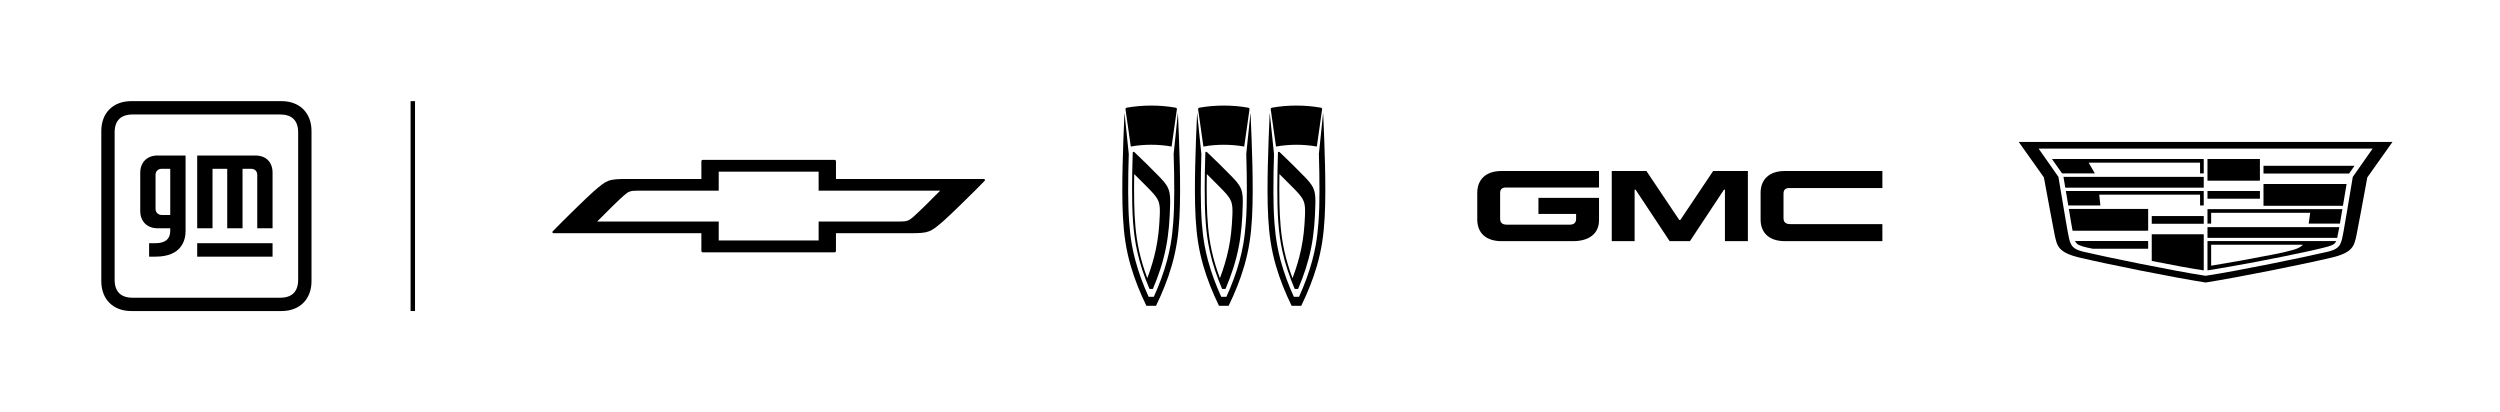 <svg width="200" height="33" viewBox="0 0 200 33" fill="none" xmlns="http://www.w3.org/2000/svg">
<path d="M24.921 10.486C24.921 9.034 23.978 8.091 22.522 8.091H10.502C9.048 8.091 8.104 9.032 8.104 10.486V22.488C8.104 23.94 9.046 24.883 10.502 24.883H22.522C23.977 24.883 24.921 23.942 24.921 22.488V10.486ZM22.41 23.818H10.614C9.662 23.818 9.171 23.328 9.171 22.378V10.598C9.171 9.648 9.661 9.158 10.614 9.158H22.41C23.362 9.158 23.853 9.647 23.853 10.598V22.378C23.853 23.327 23.363 23.818 22.41 23.818H22.41ZM21.805 13.812V18.262H20.58V13.991C20.58 13.695 20.385 13.504 20.096 13.504H19.403V18.262H18.178V13.504H17.002V18.262H15.776V12.442H20.431C21.287 12.442 21.804 12.971 21.804 13.812H21.805ZM14.846 12.441V18.498C14.846 19.21 14.528 20.532 12.445 20.532H11.929V19.458H12.445C13.264 19.442 13.604 19.098 13.618 18.505V18.261H12.593C11.778 18.261 11.22 17.713 11.22 16.89V13.812C11.22 12.992 11.766 12.441 12.593 12.441H14.847H14.846ZM13.62 13.504H12.93C12.641 13.504 12.444 13.707 12.444 13.987V16.703C12.444 16.997 12.651 17.198 12.944 17.198H13.62V13.504ZM15.776 20.533H21.805V19.458H15.776V20.533Z" fill="black"/>
<path d="M118.181 15.427V17.563C118.181 18.645 118.891 19.293 120.126 19.293H125.834C127.111 19.293 127.921 18.702 127.921 17.619V15.829H123.075V17.115H126.089V17.496C126.089 17.87 125.863 17.973 125.566 17.973H120.547C120.139 17.973 120.01 17.78 120.01 17.48V15.438C120.01 15.111 120.21 15.003 120.429 15.003H127.921V13.682H120.109C118.848 13.682 118.181 14.385 118.181 15.427H118.181Z" fill="black"/>
<path d="M130.769 15.175H130.848L133.572 19.293H135.194L137.917 15.175H137.995V19.293H139.83V13.682H137.051L134.428 17.596H134.339L131.713 13.682H128.94V19.293H130.769V15.175Z" fill="black"/>
<path d="M142.789 19.293H150.59V17.928H143.218C142.811 17.928 142.681 17.736 142.681 17.438V15.482C142.681 15.157 142.88 15.044 143.102 15.044H150.59V13.681H142.773C141.513 13.681 140.848 14.385 140.848 15.426V17.562C140.848 18.644 141.554 19.292 142.789 19.292L142.789 19.293Z" fill="black"/>
<path d="M94.033 8.611C92.799 8.391 91.394 8.391 90.159 8.611C90.108 8.62 90.057 8.63 90.037 8.722C90.178 9.718 90.321 10.721 90.463 11.725C91.486 11.532 92.705 11.532 93.728 11.725C93.871 10.721 94.013 9.718 94.154 8.722C94.135 8.63 94.084 8.62 94.032 8.611H94.033Z" fill="black"/>
<path d="M93.603 15.717C93.584 15.491 93.544 15.29 93.463 15.095C93.383 14.9 93.27 14.728 93.127 14.553C92.988 14.384 92.822 14.215 92.686 14.076C92.053 13.428 91.408 12.793 90.752 12.17C90.73 12.149 90.699 12.137 90.668 12.146C90.638 12.155 90.619 12.18 90.618 12.212C90.589 13.143 90.569 14.052 90.567 14.984C90.564 15.879 90.579 16.861 90.644 17.756C90.701 18.542 90.799 19.296 90.965 20.065C91.193 21.114 91.54 22.129 91.959 23.116H92.23C92.69 22.036 93.048 20.96 93.275 19.816C93.506 18.657 93.58 17.55 93.609 16.366C93.614 16.171 93.619 15.94 93.601 15.717H93.603ZM92.777 17.3C92.738 18.215 92.659 19.041 92.471 19.939C92.306 20.728 92.067 21.503 91.784 22.253C91.51 21.522 91.285 20.791 91.12 20.032C90.985 19.41 90.896 18.797 90.837 18.16C90.779 17.53 90.75 16.888 90.737 16.255C90.72 15.497 90.724 14.682 90.736 13.923C91.106 14.285 91.472 14.652 91.834 15.023C91.973 15.164 92.166 15.364 92.296 15.514C92.445 15.686 92.581 15.867 92.668 16.083C92.735 16.252 92.767 16.423 92.781 16.604C92.797 16.811 92.788 17.067 92.778 17.3H92.777Z" fill="black"/>
<path d="M90.301 12.319C90.188 11.227 90.076 10.133 89.964 9.048C89.957 9.077 89.957 9.094 89.955 9.11C89.895 10.457 89.838 11.916 89.808 13.265C89.778 14.587 89.765 16.102 89.839 17.422C89.915 18.781 90.079 19.959 90.457 21.262C90.774 22.36 91.214 23.444 91.711 24.463C91.966 24.468 92.226 24.468 92.482 24.463C92.978 23.444 93.419 22.36 93.736 21.262C94.113 19.959 94.278 18.781 94.354 17.422C94.427 16.102 94.414 14.587 94.385 13.265C94.355 11.916 94.298 10.457 94.237 9.11C94.237 9.093 94.236 9.077 94.229 9.048C94.117 10.133 94.004 11.227 93.892 12.319C93.923 13.324 93.943 14.33 93.94 15.336C93.938 16.156 93.92 16.974 93.86 17.791C93.816 18.397 93.748 19.002 93.641 19.6C93.567 20.017 93.473 20.431 93.363 20.84C93.095 21.835 92.73 22.806 92.305 23.742C92.169 23.748 92.025 23.748 91.889 23.742C91.465 22.808 91.1 21.84 90.834 20.848C90.725 20.443 90.632 20.035 90.558 19.623C90.45 19.024 90.381 18.417 90.336 17.809C90.275 16.992 90.257 16.172 90.254 15.353C90.251 14.341 90.271 13.328 90.302 12.318L90.301 12.319Z" fill="black"/>
<path d="M99.537 11.725C98.513 11.533 97.295 11.533 96.272 11.725C96.129 10.722 95.987 9.718 95.846 8.722C95.865 8.63 95.916 8.62 95.968 8.612C97.202 8.391 98.607 8.391 99.842 8.612C99.893 8.621 99.944 8.63 99.964 8.722C99.822 9.719 99.68 10.722 99.537 11.725H99.537Z" fill="black"/>
<path d="M99.412 15.717C99.394 15.491 99.354 15.29 99.273 15.095C99.193 14.9 99.08 14.728 98.937 14.553C98.797 14.384 98.631 14.215 98.496 14.076C97.862 13.428 97.218 12.793 96.561 12.17C96.54 12.149 96.509 12.137 96.478 12.146C96.448 12.155 96.429 12.18 96.428 12.212C96.399 13.143 96.379 14.052 96.376 14.984C96.374 15.879 96.388 16.861 96.454 17.756C96.511 18.542 96.608 19.296 96.775 20.065C97.002 21.114 97.349 22.129 97.769 23.116H98.04C98.499 22.036 98.858 20.96 99.086 19.816C99.316 18.657 99.391 17.55 99.419 16.366C99.424 16.171 99.43 15.94 99.412 15.717H99.412ZM98.587 17.3C98.547 18.215 98.469 19.041 98.281 19.939C98.116 20.728 97.877 21.503 97.594 22.253C97.319 21.522 97.094 20.791 96.93 20.032C96.795 19.41 96.706 18.797 96.647 18.16C96.588 17.53 96.56 16.888 96.546 16.255C96.53 15.497 96.533 14.682 96.546 13.923C96.915 14.285 97.281 14.652 97.643 15.023C97.782 15.164 97.976 15.364 98.106 15.514C98.255 15.686 98.39 15.867 98.477 16.083C98.545 16.252 98.577 16.423 98.591 16.604C98.606 16.811 98.598 17.067 98.588 17.3H98.587Z" fill="black"/>
<path d="M96.109 12.319C95.996 11.227 95.884 10.133 95.773 9.048C95.766 9.077 95.765 9.094 95.764 9.11C95.703 10.457 95.647 11.916 95.616 13.265C95.587 14.587 95.574 16.102 95.648 17.422C95.724 18.781 95.888 19.959 96.265 21.262C96.583 22.36 97.023 23.444 97.52 24.463C97.775 24.468 98.035 24.468 98.29 24.463C98.787 23.444 99.227 22.36 99.545 21.262C99.922 19.959 100.086 18.781 100.162 17.422C100.236 16.102 100.223 14.587 100.194 13.265C100.163 11.916 100.107 10.457 100.046 9.11C100.045 9.093 100.044 9.077 100.037 9.048C99.926 10.133 99.813 11.227 99.701 12.319C99.731 13.324 99.752 14.33 99.749 15.336C99.746 16.156 99.729 16.974 99.669 17.791C99.624 18.397 99.557 19.002 99.45 19.6C99.375 20.017 99.282 20.431 99.171 20.84C98.904 21.835 98.539 22.806 98.114 23.742C97.978 23.748 97.834 23.748 97.697 23.742C97.273 22.808 96.909 21.84 96.642 20.848C96.533 20.443 96.44 20.035 96.366 19.623C96.258 19.024 96.189 18.417 96.144 17.809C96.084 16.992 96.065 16.172 96.063 15.353C96.06 14.341 96.08 13.328 96.11 12.318L96.109 12.319Z" fill="black"/>
<path d="M105.346 11.725C104.323 11.533 103.105 11.533 102.082 11.725C101.939 10.722 101.797 9.718 101.655 8.722C101.675 8.63 101.726 8.62 101.777 8.612C103.011 8.391 104.417 8.391 105.651 8.612C105.703 8.621 105.753 8.63 105.773 8.722C105.632 9.719 105.489 10.722 105.347 11.725H105.346Z" fill="black"/>
<path d="M105.221 15.717C105.203 15.491 105.162 15.29 105.082 15.095C105.002 14.9 104.888 14.728 104.745 14.553C104.606 14.384 104.44 14.215 104.304 14.076C103.671 13.428 103.026 12.793 102.37 12.17C102.348 12.149 102.317 12.137 102.286 12.146C102.257 12.155 102.237 12.18 102.236 12.212C102.208 13.143 102.187 14.052 102.185 14.984C102.182 15.879 102.197 16.861 102.262 17.756C102.32 18.542 102.417 19.296 102.583 20.065C102.811 21.114 103.158 22.129 103.577 23.116H103.848C104.308 22.036 104.667 20.96 104.894 19.816C105.124 18.657 105.199 17.55 105.228 16.366C105.232 16.171 105.238 15.94 105.22 15.717H105.221ZM104.396 17.3C104.356 18.215 104.278 19.041 104.09 19.939C103.924 20.728 103.686 21.503 103.402 22.253C103.128 21.522 102.903 20.791 102.738 20.032C102.603 19.41 102.514 18.797 102.455 18.16C102.397 17.53 102.368 16.888 102.355 16.255C102.338 15.497 102.342 14.682 102.354 13.923C102.724 14.285 103.09 14.652 103.452 15.023C103.591 15.164 103.784 15.364 103.914 15.514C104.063 15.686 104.199 15.867 104.286 16.083C104.354 16.252 104.386 16.423 104.399 16.604C104.415 16.811 104.407 17.067 104.396 17.3H104.396Z" fill="black"/>
<path d="M101.919 12.319C101.806 11.227 101.694 10.133 101.582 9.048C101.575 9.077 101.575 9.094 101.574 9.11C101.513 10.457 101.456 11.916 101.426 13.265C101.396 14.587 101.383 16.102 101.457 17.422C101.533 18.781 101.697 19.959 102.075 21.262C102.392 22.36 102.833 23.444 103.33 24.463C103.585 24.468 103.845 24.468 104.1 24.463C104.597 23.444 105.037 22.36 105.355 21.262C105.731 19.959 105.896 18.781 105.972 17.422C106.045 16.102 106.033 14.587 106.003 13.265C105.973 11.916 105.916 10.457 105.856 9.11C105.855 9.093 105.854 9.077 105.847 9.048C105.735 10.133 105.623 11.227 105.511 12.319C105.541 13.324 105.561 14.33 105.558 15.336C105.556 16.156 105.539 16.974 105.478 17.791C105.434 18.397 105.366 19.002 105.259 19.6C105.185 20.017 105.091 20.431 104.981 20.84C104.713 21.835 104.348 22.806 103.923 23.742C103.787 23.748 103.643 23.748 103.507 23.742C103.083 22.808 102.719 21.84 102.452 20.848C102.343 20.443 102.25 20.035 102.176 19.623C102.068 19.024 101.999 18.417 101.954 17.809C101.893 16.992 101.875 16.172 101.873 15.353C101.87 14.341 101.89 13.328 101.92 12.318L101.919 12.319Z" fill="black"/>
<path d="M186.975 19.029C187.017 18.855 187.143 18.173 187.143 18.173C182.898 18.173 176.599 18.172 176.599 18.172V19.029H186.976" fill="black"/>
<path d="M187.39 16.731H176.598V17.886H176.892V17.025H184.815C184.779 17.309 184.738 17.597 184.696 17.886H187.194C187.243 17.584 187.312 17.197 187.39 16.731Z" fill="black"/>
<path d="M181.079 16.462V14.72H187.727C187.619 15.38 187.518 15.964 187.435 16.462H181.079Z" fill="black"/>
<path d="M181.079 13.883V13.266H188.361C188.212 13.473 188.079 13.667 187.929 13.883H181.079Z" fill="black"/>
<path d="M176.598 15.897V15.28H180.793V15.897H176.598Z" fill="black"/>
<path d="M176.598 14.454V12.719H180.793V14.454H176.598Z" fill="black"/>
<path d="M184.914 20.047C182.078 20.666 179.071 21.235 176.598 21.633V19.284H186.898C186.8 19.483 186.718 19.581 186.255 19.72C185.807 19.84 185.628 19.882 184.914 20.047ZM184.234 19.578H176.892V21.256C178.519 20.991 179.794 20.76 181.985 20.335C182.706 20.19 183.009 20.108 183.457 19.989C183.84 19.887 184.097 19.734 184.234 19.578Z" fill="black"/>
<path d="M166.637 19.718C166.124 19.556 166.129 19.483 166.001 19.282H166.002C168.354 19.282 169.5 19.282 171.853 19.282V19.899H167.425C167.061 19.831 166.889 19.787 166.637 19.719" fill="black"/>
<path d="M172.139 20.875C174.003 21.242 175.01 21.434 176.3 21.632V18.741H172.139V20.875Z" fill="black"/>
<path d="M176.301 17.284V17.901H172.14V17.284H176.301Z" fill="black"/>
<path d="M165.807 18.458C165.743 18.17 165.654 17.586 165.508 16.713H171.853V18.456C169.42 18.456 168.24 18.458 165.807 18.458" fill="black"/>
<path d="M165.268 15.28H176.299V16.435H176.005V15.574H167.938C167.966 15.862 167.997 16.148 168.031 16.435H165.461C165.4 16.083 165.341 15.701 165.268 15.28H165.268Z" fill="black"/>
<path d="M165.078 14.152H176.299V15.012H165.223C165.177 14.738 165.129 14.451 165.078 14.152Z" fill="black"/>
<path d="M164.156 12.719H176.299V13.874H176.004V13.013H167.092C167.264 13.301 167.421 13.59 167.589 13.874H164.966C164.856 13.722 164.522 13.241 164.156 12.719Z" fill="black"/>
<path d="M176.45 22.6C179.062 22.191 184.26 21.145 186.534 20.607C188.242 20.201 188.333 19.672 188.522 18.804C188.588 18.503 189.165 15.398 189.385 14.193L191.398 11.355H161.499L163.512 14.193C163.733 15.398 164.31 18.503 164.375 18.804C164.565 19.672 164.655 20.201 166.363 20.607C168.637 21.145 173.836 22.192 176.449 22.6H176.451H176.45ZM188.223 14.152C187.826 16.506 187.581 18.018 187.479 18.546C187.303 19.464 187.272 19.859 186.323 20.115C184.435 20.562 178.964 21.684 176.45 22.063C173.935 21.685 168.463 20.562 166.575 20.115C165.626 19.86 165.595 19.464 165.418 18.546C165.317 18.018 165.072 16.506 164.674 14.152L163.089 11.889H189.81L188.225 14.152H188.223Z" fill="black"/>
<path d="M33.202 8.091H32.847V24.883H33.202V8.091Z" fill="black"/>
<path d="M78.711 14.319C74.757 14.314 70.836 14.322 66.878 14.319V12.899C66.878 12.838 66.827 12.789 66.765 12.789H56.222C56.161 12.789 56.111 12.838 56.111 12.899V14.319H50.228C48.628 14.311 48.551 14.409 47.511 15.295C47.078 15.664 44.961 17.732 44.215 18.509C44.162 18.565 44.199 18.656 44.276 18.657C48.231 18.661 52.152 18.653 56.11 18.657V20.076C56.11 20.137 56.161 20.187 56.222 20.187H66.765C66.827 20.187 66.876 20.137 66.876 20.076V18.656H72.759C74.36 18.664 74.437 18.566 75.476 17.68C75.909 17.312 78.026 15.244 78.772 14.466C78.825 14.411 78.788 14.319 78.711 14.319ZM73.054 17.357C72.697 17.669 72.55 17.722 71.939 17.723H65.49V19.239H57.497V17.723C57.497 17.723 49.829 17.723 47.772 17.723C48.463 17.013 49.546 15.955 49.932 15.618C50.289 15.307 50.441 15.253 51.052 15.252C52.591 15.252 57.497 15.253 57.497 15.253V13.736H65.49V15.252C65.49 15.252 73.158 15.252 75.215 15.252C74.524 15.963 73.441 17.02 73.055 17.357H73.054Z" fill="black"/>
</svg>
